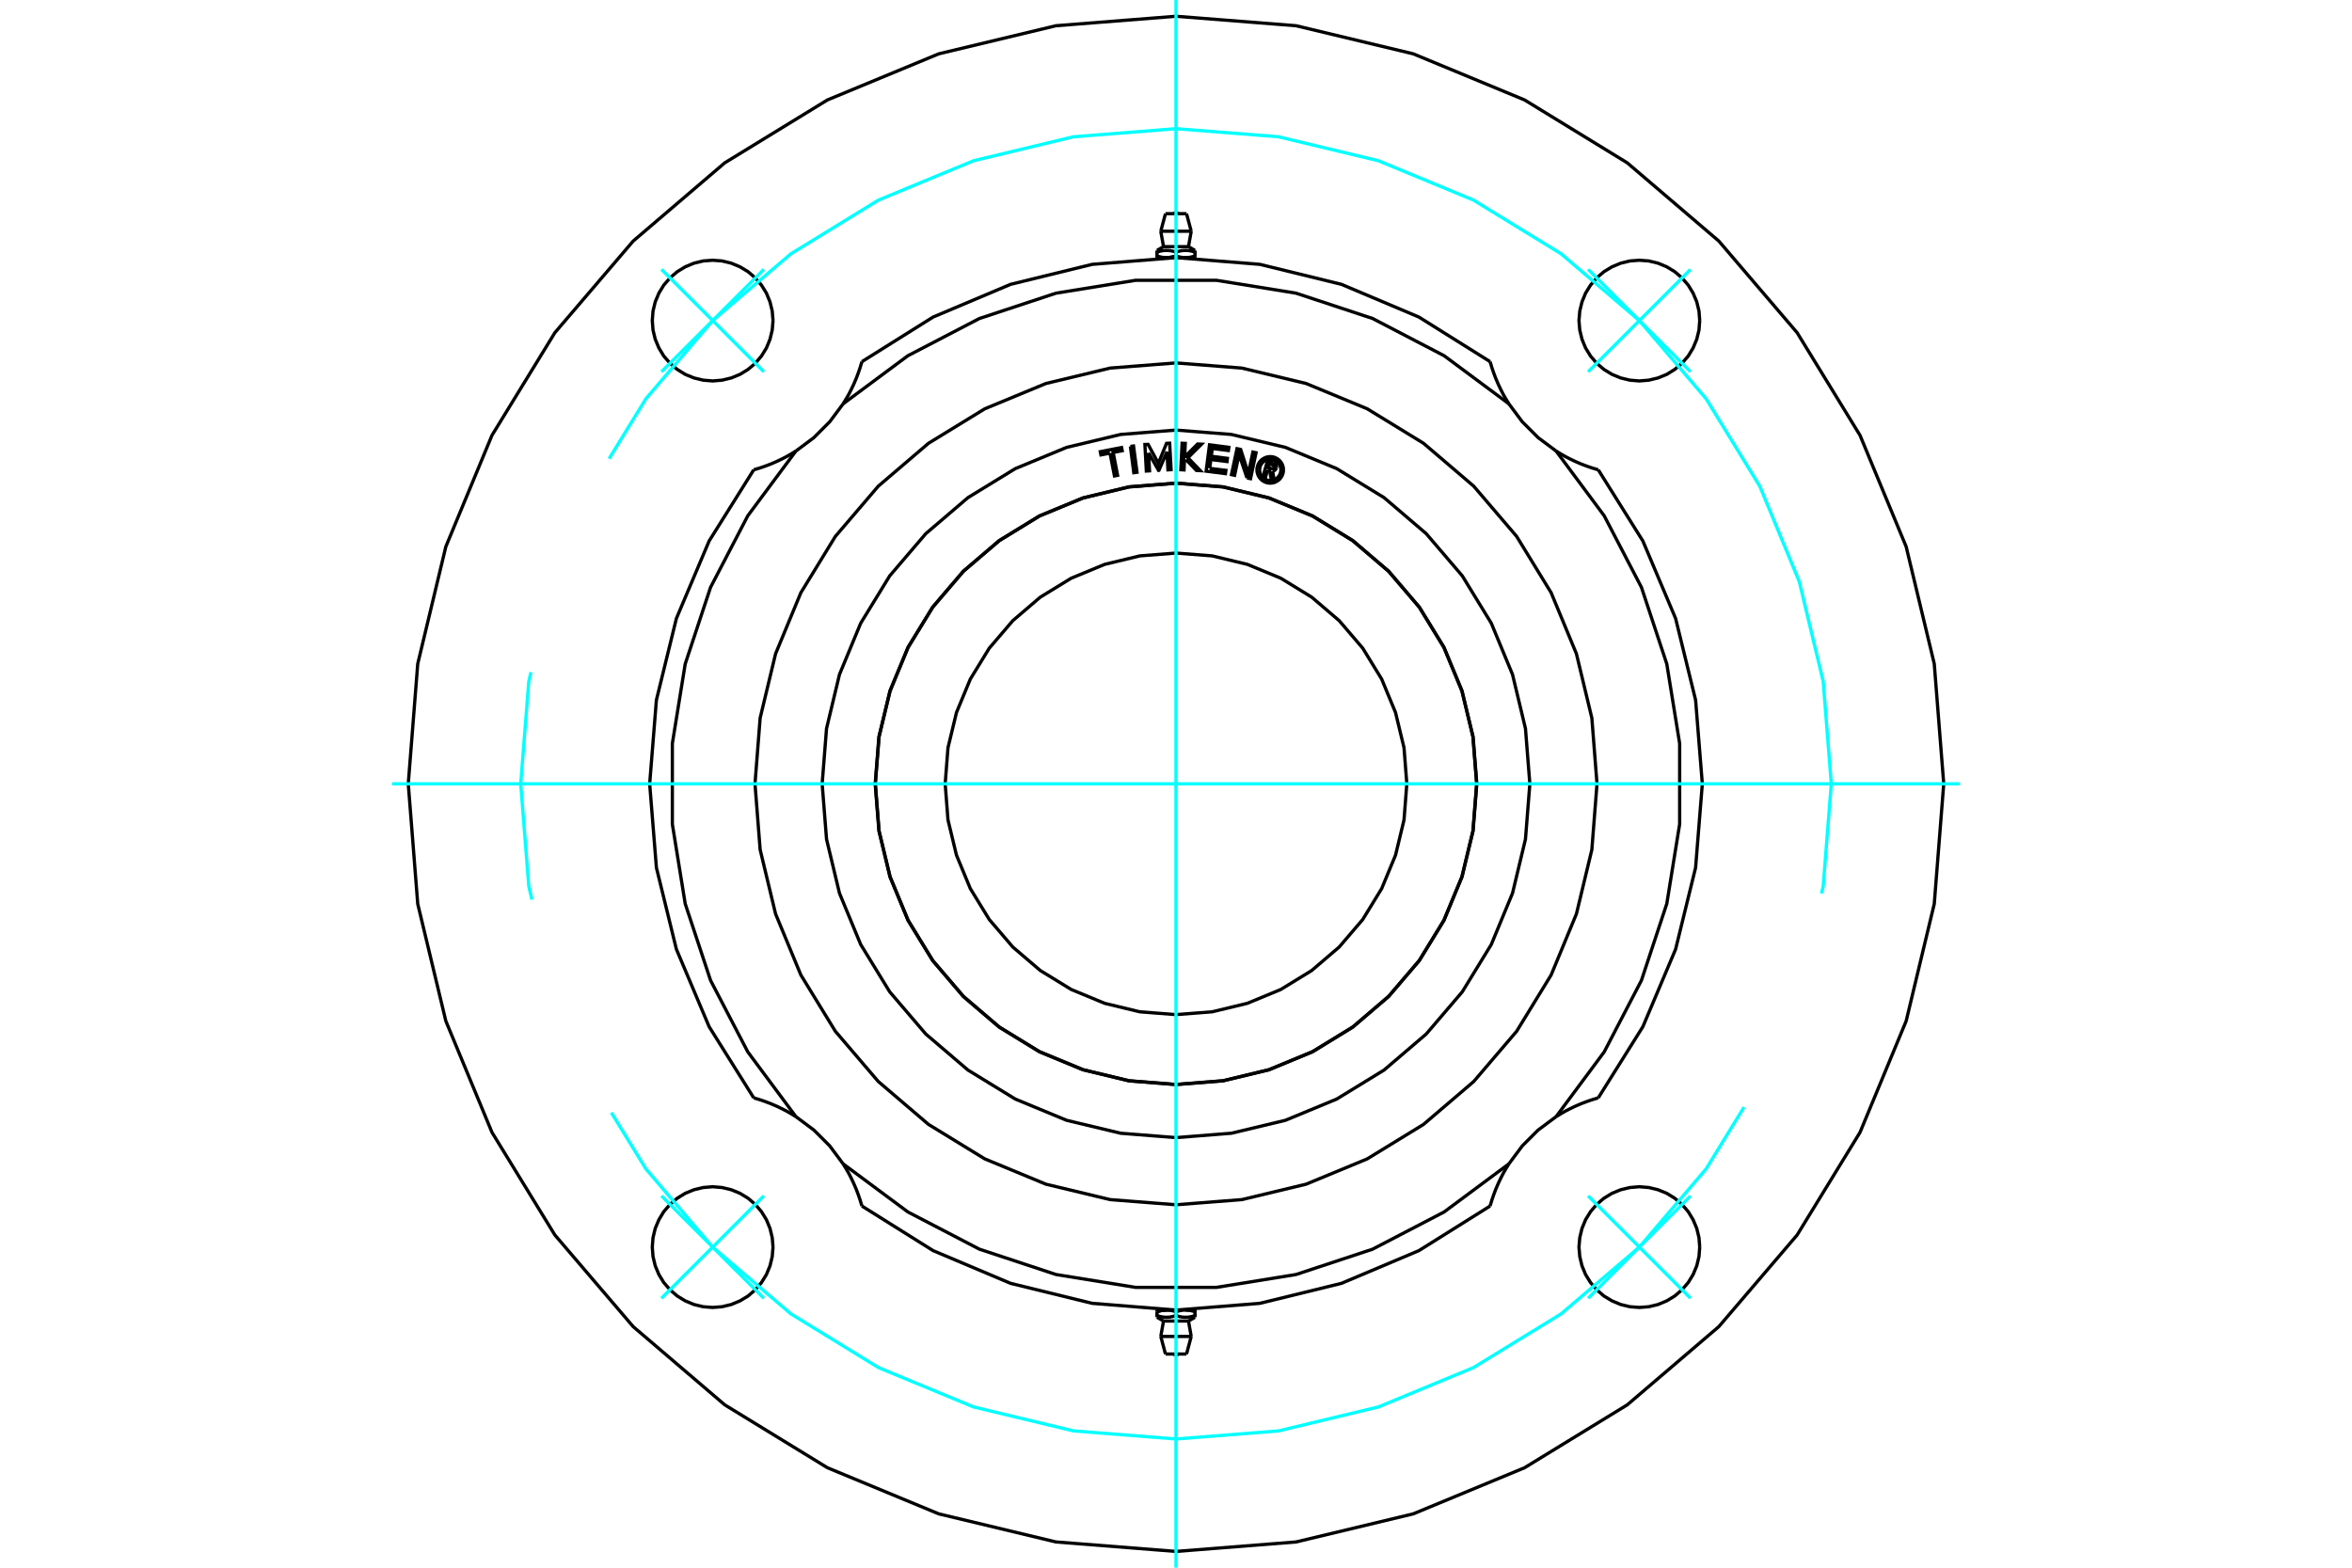 <?xml version="1.0" standalone="no"?>
<!DOCTYPE svg PUBLIC "-//W3C//DTD SVG 1.1//EN"
	"http://www.w3.org/Graphics/SVG/1.1/DTD/svg11.dtd">
<svg xmlns="http://www.w3.org/2000/svg" height="100%" width="100%" viewBox="0 0 36000 24000">
	<rect x="-1800" y="-1200" width="39600" height="26400" style="fill:#FFF"/>
	<g style="fill:none; fill-rule:evenodd" transform="matrix(1 0 0 1 0 0)">
		<g style="fill:none; stroke:#000; stroke-width:50; shape-rendering:geometricPrecision">
			<line x1="18145" y1="3944" x2="18291" y2="3944"/>
			<line x1="18000" y1="3944" x2="18145" y2="3944"/>
			<polyline points="17855,3944 17859,3944 17863,3944 17867,3944 17870,3944 17874,3944 17878,3944 17882,3943 17886,3943 17890,3943 17894,3942 17898,3942 17902,3941 17906,3941 17910,3940 17914,3940 17918,3939 17923,3938 17927,3938 17931,3937 17935,3936 17939,3935 17943,3934 17947,3933 17952,3932 17956,3931 17960,3930 17964,3929 17969,3928 17973,3927 17977,3925 17982,3924 17986,3923 17991,3921 17995,3920 18000,3918"/>
			<line x1="17809" y1="3776" x2="18191" y2="3776"/>
			<polyline points="17709,3834 17709,3860 17719,3857 17728,3854 17737,3851 17746,3849 17754,3846 17763,3844 17771,3843 17780,3841 17788,3839 17796,3838 17804,3837 17812,3836 17820,3835 17827,3835 17835,3834 17843,3834 17851,3834 17858,3834 17866,3834 17874,3834 17882,3835 17889,3835 17897,3836 17905,3837 17913,3838 17921,3839 17929,3841 17938,3843 17946,3844 17955,3846 17963,3849 17972,3851 17981,3854 17991,3857 18000,3860 18009,3857 18019,3854 18028,3851 18037,3849 18045,3846 18054,3844 18062,3843 18071,3841 18079,3839 18087,3838 18095,3837 18103,3836 18111,3835 18118,3835 18126,3834 18134,3834 18142,3834 18149,3834 18157,3834 18165,3834 18173,3835 18180,3835 18188,3836 18196,3837 18204,3838 18212,3839 18220,3841 18229,3843 18237,3844 18246,3846 18254,3849 18263,3851 18272,3854 18281,3857 18291,3860 18291,3834"/>
			<line x1="18291" y1="3944" x2="18291" y2="3918"/>
			<line x1="18291" y1="3860" x2="18291" y2="3918"/>
			<polyline points="18145,3944 18141,3944 18137,3944 18133,3944 18130,3944 18126,3944 18122,3944 18118,3943 18114,3943 18110,3943 18106,3942 18102,3942 18098,3941 18094,3941 18090,3940 18086,3940 18082,3939 18077,3938 18073,3938 18069,3937 18065,3936 18061,3935 18057,3934 18053,3933 18048,3932 18044,3931 18040,3930 18036,3929 18031,3928 18027,3927 18023,3925 18018,3924 18014,3923 18009,3921 18005,3920 18000,3918"/>
			<polyline points="18291,3918 18286,3920 18282,3921 18277,3923 18273,3924 18268,3925 18264,3927 18260,3928 18255,3929 18251,3930 18247,3931 18243,3932 18238,3933 18234,3934 18230,3935 18226,3936 18222,3937 18218,3938 18214,3938 18209,3939 18205,3940 18201,3940 18197,3941 18193,3941 18189,3942 18185,3942 18181,3943 18177,3943 18173,3943 18169,3944 18165,3944 18161,3944 18157,3944 18153,3944 18149,3944 18145,3944"/>
			<polyline points="18000,3860 18000,3918 17995,3920 17991,3921 17986,3923 17982,3924 17977,3925 17973,3927 17969,3928 17964,3929 17960,3930 17956,3931 17952,3932 17947,3933 17943,3934 17939,3935 17935,3936 17931,3937 17927,3938 17923,3938 17918,3939 17914,3940 17910,3940 17906,3941 17902,3941 17898,3942 17894,3942 17890,3943 17886,3943 17882,3943 17878,3944 17874,3944 17870,3944 17867,3944 17863,3944 17859,3944 17855,3944 18000,3944"/>
			<polyline points="17855,3944 17851,3944 17847,3944 17843,3944 17839,3944 17835,3944 17831,3944 17827,3943 17823,3943 17819,3943 17815,3942 17811,3942 17807,3941 17803,3941 17799,3940 17795,3940 17791,3939 17786,3938 17782,3938 17778,3937 17774,3936 17770,3935 17766,3934 17762,3933 17757,3932 17753,3931 17749,3930 17745,3929 17740,3928 17736,3927 17732,3925 17727,3924 17723,3923 17718,3921 17714,3920 17709,3918"/>
			<polyline points="17709,3860 17709,3918 17709,3944 17855,3944"/>
			<line x1="17767" y1="3540" x2="18233" y2="3540"/>
			<line x1="17839" y1="3271" x2="18161" y2="3271"/>
			<line x1="17855" y1="20056" x2="17709" y2="20056"/>
			<line x1="18000" y1="20056" x2="17855" y2="20056"/>
			<line x1="18191" y1="20224" x2="17809" y2="20224"/>
			<polyline points="18291,20166 18291,20140 18281,20143 18272,20146 18263,20149 18254,20151 18246,20154 18237,20156 18229,20157 18220,20159 18212,20161 18204,20162 18196,20163 18188,20164 18180,20165 18173,20165 18165,20166 18157,20166 18149,20166 18142,20166 18134,20166 18126,20166 18118,20165 18111,20165 18103,20164 18095,20163 18087,20162 18079,20161 18071,20159 18062,20157 18054,20156 18045,20154 18037,20151 18028,20149 18019,20146 18009,20143 18000,20140 17991,20143 17981,20146 17972,20149 17963,20151 17955,20154 17946,20156 17938,20157 17929,20159 17921,20161 17913,20162 17905,20163 17897,20164 17889,20165 17882,20165 17874,20166 17866,20166 17858,20166 17851,20166 17843,20166 17835,20166 17827,20165 17820,20165 17812,20164 17804,20163 17796,20162 17788,20161 17780,20159 17771,20157 17763,20156 17754,20154 17746,20151 17737,20149 17728,20146 17719,20143 17709,20140 17709,20166"/>
			<polyline points="17855,20056 17851,20056 17847,20056 17843,20056 17839,20056 17835,20056 17831,20056 17827,20057 17823,20057 17819,20057 17815,20058 17811,20058 17807,20059 17803,20059 17799,20060 17795,20060 17791,20061 17786,20062 17782,20062 17778,20063 17774,20064 17770,20065 17766,20066 17762,20067 17757,20068 17753,20069 17749,20070 17745,20071 17740,20072 17736,20073 17732,20075 17727,20076 17723,20077 17718,20079 17714,20080 17709,20082"/>
			<line x1="17709" y1="20056" x2="17709" y2="20082"/>
			<line x1="17709" y1="20140" x2="17709" y2="20082"/>
			<polyline points="17855,20056 17859,20056 17863,20056 17867,20056 17870,20056 17874,20056 17878,20056 17882,20057 17886,20057 17890,20057 17894,20058 17898,20058 17902,20059 17906,20059 17910,20060 17914,20060 17918,20061 17923,20062 17927,20062 17931,20063 17935,20064 17939,20065 17943,20066 17947,20067 17952,20068 17956,20069 17960,20070 17964,20071 17969,20072 17973,20073 17977,20075 17982,20076 17986,20077 17991,20079 17995,20080 18000,20082"/>
			<polyline points="17709,20082 17714,20080 17718,20079 17723,20077 17727,20076 17732,20075 17736,20073 17740,20072 17745,20071 17749,20070 17753,20069 17757,20068 17762,20067 17766,20066 17770,20065 17774,20064 17778,20063 17782,20062 17786,20062 17791,20061 17795,20060 17799,20060 17803,20059 17807,20059 17811,20058 17815,20058 17819,20057 17823,20057 17827,20057 17831,20056 17835,20056 17839,20056 17843,20056 17847,20056 17851,20056 17855,20056"/>
			<polyline points="18000,20140 18000,20082 18005,20080 18009,20079 18014,20077 18018,20076 18023,20075 18027,20073 18031,20072 18036,20071 18040,20070 18044,20069 18048,20068 18053,20067 18057,20066 18061,20065 18065,20064 18069,20063 18073,20062 18077,20062 18082,20061 18086,20060 18090,20060 18094,20059 18098,20059 18102,20058 18106,20058 18110,20057 18114,20057 18118,20057 18122,20056 18126,20056 18130,20056 18133,20056 18137,20056 18141,20056 18145,20056 18000,20056"/>
			<polyline points="18145,20056 18149,20056 18153,20056 18157,20056 18161,20056 18165,20056 18169,20056 18173,20057 18177,20057 18181,20057 18185,20058 18189,20058 18193,20059 18197,20059 18201,20060 18205,20060 18209,20061 18214,20062 18218,20062 18222,20063 18226,20064 18230,20065 18234,20066 18238,20067 18243,20068 18247,20069 18251,20070 18255,20071 18260,20072 18264,20073 18268,20075 18273,20076 18277,20077 18282,20079 18286,20080 18291,20082"/>
			<polyline points="18291,20140 18291,20082 18291,20056 18145,20056"/>
			<line x1="18233" y1="20460" x2="17767" y2="20460"/>
			<line x1="18161" y1="20729" x2="17839" y2="20729"/>
			<polyline points="26016,4908 26005,4763 25971,4622 25915,4488 25840,4365 25745,4255 25635,4160 25512,4085 25378,4029 25237,3995 25092,3984 24948,3995 24807,4029 24673,4085 24549,4160 24439,4255 24345,4365 24269,4488 24214,4622 24180,4763 24168,4908 24180,5052 24214,5193 24269,5327 24345,5451 24439,5561 24549,5655 24673,5731 24807,5786 24948,5820 25092,5832 25237,5820 25378,5786 25512,5731 25635,5655 25745,5561 25840,5451 25915,5327 25971,5193 26005,5052 26016,4908"/>
			<polyline points="26016,19092 26005,18948 25971,18807 25915,18673 25840,18549 25745,18439 25635,18345 25512,18269 25378,18214 25237,18180 25092,18168 24948,18180 24807,18214 24673,18269 24549,18345 24439,18439 24345,18549 24269,18673 24214,18807 24180,18948 24168,19092 24180,19237 24214,19378 24269,19512 24345,19635 24439,19745 24549,19840 24673,19915 24807,19971 24948,20005 25092,20016 25237,20005 25378,19971 25512,19915 25635,19840 25745,19745 25840,19635 25915,19512 25971,19378 26005,19237 26016,19092"/>
			<polyline points="11832,19092 11820,18948 11786,18807 11731,18673 11655,18549 11561,18439 11451,18345 11327,18269 11193,18214 11052,18180 10908,18168 10763,18180 10622,18214 10488,18269 10365,18345 10255,18439 10160,18549 10085,18673 10029,18807 9995,18948 9984,19092 9995,19237 10029,19378 10085,19512 10160,19635 10255,19745 10365,19840 10488,19915 10622,19971 10763,20005 10908,20016 11052,20005 11193,19971 11327,19915 11451,19840 11561,19745 11655,19635 11731,19512 11786,19378 11820,19237 11832,19092"/>
			<polyline points="11832,4908 11820,4763 11786,4622 11731,4488 11655,4365 11561,4255 11451,4160 11327,4085 11193,4029 11052,3995 10908,3984 10763,3995 10622,4029 10488,4085 10365,4160 10255,4255 10160,4365 10085,4488 10029,4622 9995,4763 9984,4908 9995,5052 10029,5193 10085,5327 10160,5451 10255,5561 10365,5655 10488,5731 10622,5786 10763,5820 10908,5832 11052,5820 11193,5786 11327,5731 11451,5655 11561,5561 11655,5451 11731,5327 11786,5193 11820,5052 11832,4908"/>
			<polyline points="23095,6182 23084,6164 23073,6146 23062,6128 23051,6110 23040,6092 23030,6073 23019,6055 23009,6037 22999,6018 22990,6000 22980,5981 22971,5963 22962,5944 22953,5925 22944,5907 22935,5888 22927,5869 22919,5851 22911,5832 22903,5813 22895,5795 22888,5776 22881,5758 22874,5739 22867,5720 22860,5702 22854,5683 22847,5665 22841,5646 22835,5628 22829,5609 22824,5591 22818,5573 22813,5555 22808,5537"/>
			<polyline points="23095,6182 23300,6457 23543,6700 23818,6905"/>
			<polyline points="24463,7192 24445,7187 24427,7182 24409,7176 24391,7171 24372,7165 24354,7159 24335,7153 24317,7146 24298,7140 24280,7133 24261,7126 24242,7119 24224,7112 24205,7105 24187,7097 24168,7089 24149,7081 24131,7073 24112,7065 24093,7056 24075,7047 24056,7038 24037,7029 24019,7020 24000,7010 23982,7001 23963,6991 23945,6981 23927,6970 23908,6960 23890,6949 23872,6938 23854,6927 23836,6916 23818,6905"/>
			<polyline points="24463,16808 25146,15718 25647,14532 25953,13283 26056,12000 25953,10717 25647,9468 25146,8282 24463,7192"/>
			<polyline points="23818,17095 24554,16104 25124,15009 25512,13836 25709,12617 25709,11383 25512,10164 25124,8991 24554,7896 23818,6905"/>
			<polyline points="23818,17095 23836,17084 23854,17073 23872,17062 23890,17051 23908,17040 23927,17030 23945,17019 23963,17009 23982,16999 24000,16990 24019,16980 24037,16971 24056,16962 24075,16953 24093,16944 24112,16935 24131,16927 24149,16919 24168,16911 24187,16903 24205,16895 24224,16888 24242,16881 24261,16874 24280,16867 24298,16860 24317,16854 24335,16847 24354,16841 24372,16835 24391,16829 24409,16824 24427,16818 24445,16813 24463,16808"/>
			<polyline points="23818,17095 23543,17300 23300,17543 23095,17818"/>
			<polyline points="22808,18463 22813,18445 22818,18427 22824,18409 22829,18391 22835,18372 22841,18354 22847,18335 22854,18317 22860,18298 22867,18280 22874,18261 22881,18242 22888,18224 22895,18205 22903,18187 22911,18168 22919,18149 22927,18131 22935,18112 22944,18093 22953,18075 22962,18056 22971,18037 22980,18019 22990,18000 22999,17982 23009,17963 23019,17945 23030,17927 23040,17908 23051,17890 23062,17872 23073,17854 23084,17836 23095,17818"/>
			<polyline points="13192,18463 14282,19146 15468,19647 16717,19953 18000,20056 19283,19953 20532,19647 21718,19146 22808,18463"/>
			<polyline points="12905,17818 13896,18554 14991,19124 16164,19512 17383,19709 18617,19709 19836,19512 21009,19124 22104,18554 23095,17818"/>
			<polyline points="12905,17818 12916,17836 12927,17854 12938,17872 12949,17890 12960,17908 12970,17927 12981,17945 12991,17963 13001,17982 13010,18000 13020,18019 13029,18037 13038,18056 13047,18075 13056,18093 13065,18112 13073,18131 13081,18149 13089,18168 13097,18187 13105,18205 13112,18224 13119,18242 13126,18261 13133,18280 13140,18298 13146,18317 13153,18335 13159,18354 13165,18372 13171,18391 13176,18409 13182,18427 13187,18445 13192,18463"/>
			<polyline points="12905,17818 12700,17543 12457,17300 12182,17095"/>
			<polyline points="11537,16808 11555,16813 11573,16818 11591,16824 11609,16829 11628,16835 11646,16841 11665,16847 11683,16854 11702,16860 11720,16867 11739,16874 11758,16881 11776,16888 11795,16895 11813,16903 11832,16911 11851,16919 11869,16927 11888,16935 11907,16944 11925,16953 11944,16962 11963,16971 11981,16980 12000,16990 12018,16999 12037,17009 12055,17019 12073,17030 12092,17040 12110,17051 12128,17062 12146,17073 12164,17084 12182,17095"/>
			<polyline points="11537,7192 10854,8282 10353,9468 10047,10717 9944,12000 10047,13283 10353,14532 10854,15718 11537,16808"/>
			<polyline points="12182,6905 11446,7896 10876,8991 10488,10164 10291,11383 10291,12617 10488,13836 10876,15009 11446,16104 12182,17095"/>
			<polyline points="12182,6905 12164,6916 12146,6927 12128,6938 12110,6949 12092,6960 12073,6970 12055,6981 12037,6991 12018,7001 12000,7010 11981,7020 11963,7029 11944,7038 11925,7047 11907,7056 11888,7065 11869,7073 11851,7081 11832,7089 11813,7097 11795,7105 11776,7112 11758,7119 11739,7126 11720,7133 11702,7140 11683,7146 11665,7153 11646,7159 11628,7165 11609,7171 11591,7176 11573,7182 11555,7187 11537,7192"/>
			<polyline points="12182,6905 12457,6700 12700,6457 12905,6182"/>
			<polyline points="13192,5537 13187,5555 13182,5573 13176,5591 13171,5609 13165,5628 13159,5646 13153,5665 13146,5683 13140,5702 13133,5720 13126,5739 13119,5758 13112,5776 13105,5795 13097,5813 13089,5832 13081,5851 13073,5869 13065,5888 13056,5907 13047,5925 13038,5944 13029,5963 13020,5981 13010,6000 13001,6018 12991,6037 12981,6055 12970,6073 12960,6092 12949,6110 12938,6128 12927,6146 12916,6164 12905,6182"/>
			<polyline points="24444,12000 24365,10992 24129,10009 23742,9074 23214,8212 22557,7443 21788,6786 20926,6258 19991,5871 19008,5635 18000,5556 16992,5635 16009,5871 15074,6258 14212,6786 13443,7443 12786,8212 12258,9074 11871,10009 11635,10992 11556,12000 11635,13008 11871,13991 12258,14926 12786,15788 13443,16557 14212,17214 15074,17742 16009,18129 16992,18365 18000,18444 19008,18365 19991,18129 20926,17742 21788,17214 22557,16557 23214,15788 23742,14926 24129,13991 24365,13008 24444,12000"/>
			<polyline points="23095,6182 22104,5446 21009,4876 19836,4488 18617,4291 17383,4291 16164,4488 14991,4876 13896,5446 12905,6182"/>
			<polyline points="22808,5537 21718,4854 20532,4353 19283,4047 18000,3944 16717,4047 15468,4353 14282,4854 13192,5537"/>
			<polyline points="29751,12000 29606,10162 29176,8369 28470,6665 27507,5093 26309,3691 24907,2493 23335,1530 21631,824 19838,394 18000,249 16162,394 14369,824 12665,1530 11093,2493 9691,3691 8493,5093 7530,6665 6824,8369 6394,10162 6249,12000 6394,13838 6824,15631 7530,17335 8493,18907 9691,20309 11093,21507 12665,22470 14369,23176 16162,23606 18000,23751 19838,23606 21631,23176 23335,22470 24907,21507 26309,20309 27507,18907 28470,17335 29176,15631 29606,13838 29751,12000"/>
			<polyline points="22604,12000 22547,11280 22378,10577 22102,9910 21724,9294 21255,8745 20706,8276 20090,7898 19423,7622 18720,7453 18000,7396 17280,7453 16577,7622 15910,7898 15294,8276 14745,8745 14276,9294 13898,9910 13622,10577 13453,11280 13396,12000 13453,12720 13622,13423 13898,14090 14276,14706 14745,15255 15294,15724 15910,16102 16577,16378 17280,16547 18000,16604 18720,16547 19423,16378 20090,16102 20706,15724 21255,15255 21724,14706 22102,14090 22378,13423 22547,12720 22604,12000"/>
			<polyline points="21533,12000 21490,11447 21360,10908 21148,10396 20858,9923 20498,9502 20077,9142 19604,8852 19092,8640 18553,8510 18000,8467 17447,8510 16908,8640 16396,8852 15923,9142 15502,9502 15142,9923 14852,10396 14640,10908 14510,11447 14467,12000 14510,12553 14640,13092 14852,13604 15142,14077 15502,14498 15923,14858 16396,15148 16908,15360 17447,15490 18000,15533 18553,15490 19092,15360 19604,15148 20077,14858 20498,14498 20858,14077 21148,13604 21360,13092 21490,12553 21533,12000"/>
			<polyline points="22602,12000 22545,11280 22376,10578 22100,9911 21723,9295 21254,8746 20705,8277 20089,7900 19422,7624 18720,7455 18000,7398 17280,7455 16578,7624 15911,7900 15295,8277 14746,8746 14277,9295 13900,9911 13624,10578 13455,11280 13398,12000 13455,12720 13624,13422 13900,14089 14277,14705 14746,15254 15295,15723 15911,16100 16578,16376 17280,16545 18000,16602 18720,16545 19422,16376 20089,16100 20705,15723 21254,15254 21723,14705 22100,14089 22376,13422 22545,12720 22602,12000"/>
			<polyline points="19401,7196 19373,7295 19335,7283 19401,7055 19485,7080"/>
			<polyline points="19536,7164 19538,7153 19538,7142 19537,7131 19534,7121 19529,7111 19522,7102 19515,7094 19506,7088 19496,7083 19485,7080"/>
			<polyline points="19536,7164 19499,7153 19500,7149 19500,7144 19500,7140 19498,7135 19496,7131 19494,7127 19490,7124 19487,7121 19483,7118 19478,7117 19427,7102 19411,7159 19462,7174 19467,7175 19471,7176 19476,7175 19481,7174 19485,7172 19489,7169 19492,7166 19495,7163 19497,7159 19499,7154 19535,7165"/>
			<polyline points="19478,7213 19489,7211 19500,7207 19510,7201 19518,7194 19526,7185 19531,7176 19535,7165"/>
			<polyline points="19478,7213 19501,7336 19455,7322 19433,7205 19401,7196"/>
			<polyline points="18516,7170 18764,7201 18757,7251 18461,7213 18513,6810 18809,6848 18802,6897 18555,6866 18540,6985 18787,7017 18781,7066 18533,7035 18516,7170"/>
			<polyline points="17580,6933 17595,7208 17546,7211 17524,6805 17573,6803 17730,7093 17855,6787 17903,6785 17925,7190 17877,7193 17862,6917 17739,7200 17733,7201 17580,6933"/>
			<polyline points="16990,6937 16851,6964 16841,6915 17167,6851 17177,6900 17038,6927 17106,7277 17058,7286 16990,6937"/>
			<polyline points="17302,6834 17350,6828 17403,7230 17354,7237 17302,6834"/>
			<polyline points="18153,7037 18129,7061 18123,7194 18074,7191 18093,6786 18142,6788 18132,6995 18331,6797 18391,6800 18183,7008 18372,7205 18312,7202 18153,7037"/>
			<polyline points="19087,7317 18965,6956 18897,7277 18849,7266 18934,6869 18990,6881 19108,7250 19177,6921 19225,6931 19141,7328 19087,7317"/>
			<polyline points="19645,7193 19643,7162 19635,7131 19623,7101 19606,7074 19586,7050 19561,7029 19534,7013 19505,7000 19474,6993 19442,6990 19410,6993 19379,7000 19350,7013 19323,7029 19298,7050 19278,7074 19261,7101 19249,7131 19241,7162 19239,7193 19241,7225 19249,7256 19261,7286 19278,7313 19298,7337 19323,7358 19350,7374 19379,7387 19410,7394 19442,7397 19474,7394 19505,7387 19534,7374 19561,7358 19586,7337 19606,7313 19623,7286 19635,7256 19643,7225 19645,7193"/>
			<polyline points="19605,7193 19603,7168 19597,7143 19587,7120 19574,7098 19557,7079 19538,7062 19516,7049 19492,7039 19467,7033 19442,7031 19417,7033 19392,7039 19368,7049 19347,7062 19327,7079 19311,7098 19297,7120 19288,7143 19282,7168 19280,7193 19282,7219 19288,7244 19297,7267 19311,7289 19327,7308 19347,7325 19368,7338 19392,7348 19417,7354 19442,7356 19467,7354 19492,7348 19516,7338 19538,7325 19557,7308 19574,7289 19587,7267 19597,7244 19603,7219 19605,7193"/>
			<polyline points="23416,12000 23349,11153 23151,10326 22826,9541 22382,8816 21830,8170 21184,7618 20459,7174 19674,6849 18847,6651 18000,6584 17153,6651 16326,6849 15541,7174 14816,7618 14170,8170 13618,8816 13174,9541 12849,10326 12651,11153 12584,12000 12651,12847 12849,13674 13174,14459 13618,15184 14170,15830 14816,16382 15541,16826 16326,17151 17153,17349 18000,17416 18847,17349 19674,17151 20459,16826 21184,16382 21830,15830 22382,15184 22826,14459 23151,13674 23349,12847 23416,12000"/>
			<line x1="18249" y1="3948" x2="18249" y2="3944"/>
			<line x1="17751" y1="3944" x2="17751" y2="3948"/>
			<polyline points="18033,3271 18028,3266 18021,3262 18015,3259 18007,3258 18000,3257 17993,3258 17985,3259 17979,3262 17972,3266 17967,3271"/>
			<line x1="17809" y1="3776" x2="17709" y2="3834"/>
			<line x1="18291" y1="3834" x2="18191" y2="3776"/>
			<line x1="17767" y1="3540" x2="17809" y2="3776"/>
			<line x1="18191" y1="3776" x2="18233" y2="3540"/>
			<line x1="17839" y1="3271" x2="17767" y2="3540"/>
			<line x1="18233" y1="3540" x2="18161" y2="3271"/>
			<line x1="17751" y1="20052" x2="17751" y2="20056"/>
			<line x1="18249" y1="20056" x2="18249" y2="20052"/>
			<polyline points="17967,20729 17972,20734 17979,20738 17985,20741 17993,20742 18000,20743 18007,20742 18015,20741 18021,20738 18028,20734 18033,20729"/>
			<line x1="18191" y1="20224" x2="18291" y2="20166"/>
			<line x1="17709" y1="20166" x2="17809" y2="20224"/>
			<line x1="18233" y1="20460" x2="18191" y2="20224"/>
			<line x1="17809" y1="20224" x2="17767" y2="20460"/>
			<line x1="18161" y1="20729" x2="18233" y2="20460"/>
			<line x1="17767" y1="20460" x2="17839" y2="20729"/>
		</g>
		<g style="fill:none; stroke:#0FF; stroke-width:50; shape-rendering:geometricPrecision">
			<line x1="18000" y1="24000" x2="18000" y2="0"/>
			<line x1="6000" y1="12000" x2="30000" y2="12000"/>
			<line x1="11692" y1="5692" x2="10124" y2="4124"/>
			<line x1="10124" y1="5692" x2="11692" y2="4124"/>
			<line x1="11692" y1="18308" x2="10124" y2="19876"/>
			<line x1="11692" y1="19876" x2="10124" y2="18308"/>
			<line x1="24308" y1="18308" x2="25876" y2="19876"/>
			<line x1="25876" y1="18308" x2="24308" y2="19876"/>
			<line x1="24308" y1="5692" x2="25876" y2="4124"/>
			<line x1="24308" y1="4124" x2="25876" y2="5692"/>
		</g>
		<g style="fill:none; stroke:#0FF; stroke-width:50; shape-rendering:geometricPrecision">
			<polyline points="28030,12000 27906,10431 27539,8901 26937,7447 26114,6105 25092,4908 23895,3886 22553,3063 21099,2461 19569,2094 18000,1970 16431,2094 14901,2461 13447,3063 12105,3886 10908,4908 9886,6105 9323,7022"/>
			<polyline points="8127,10291 8094,10431 7970,12000 8094,13569 8142,13772"/>
			<polyline points="9357,17033 9886,17895 10908,19092 12105,20114 13447,20937 14901,21539 16431,21906 18000,22030 19569,21906 21099,21539 22553,20937 23895,20114 25092,19092 26114,17895 26694,16950"/>
			<polyline points="27880,13678 27906,13569 28030,12000"/>
		</g>
	</g>
</svg>
